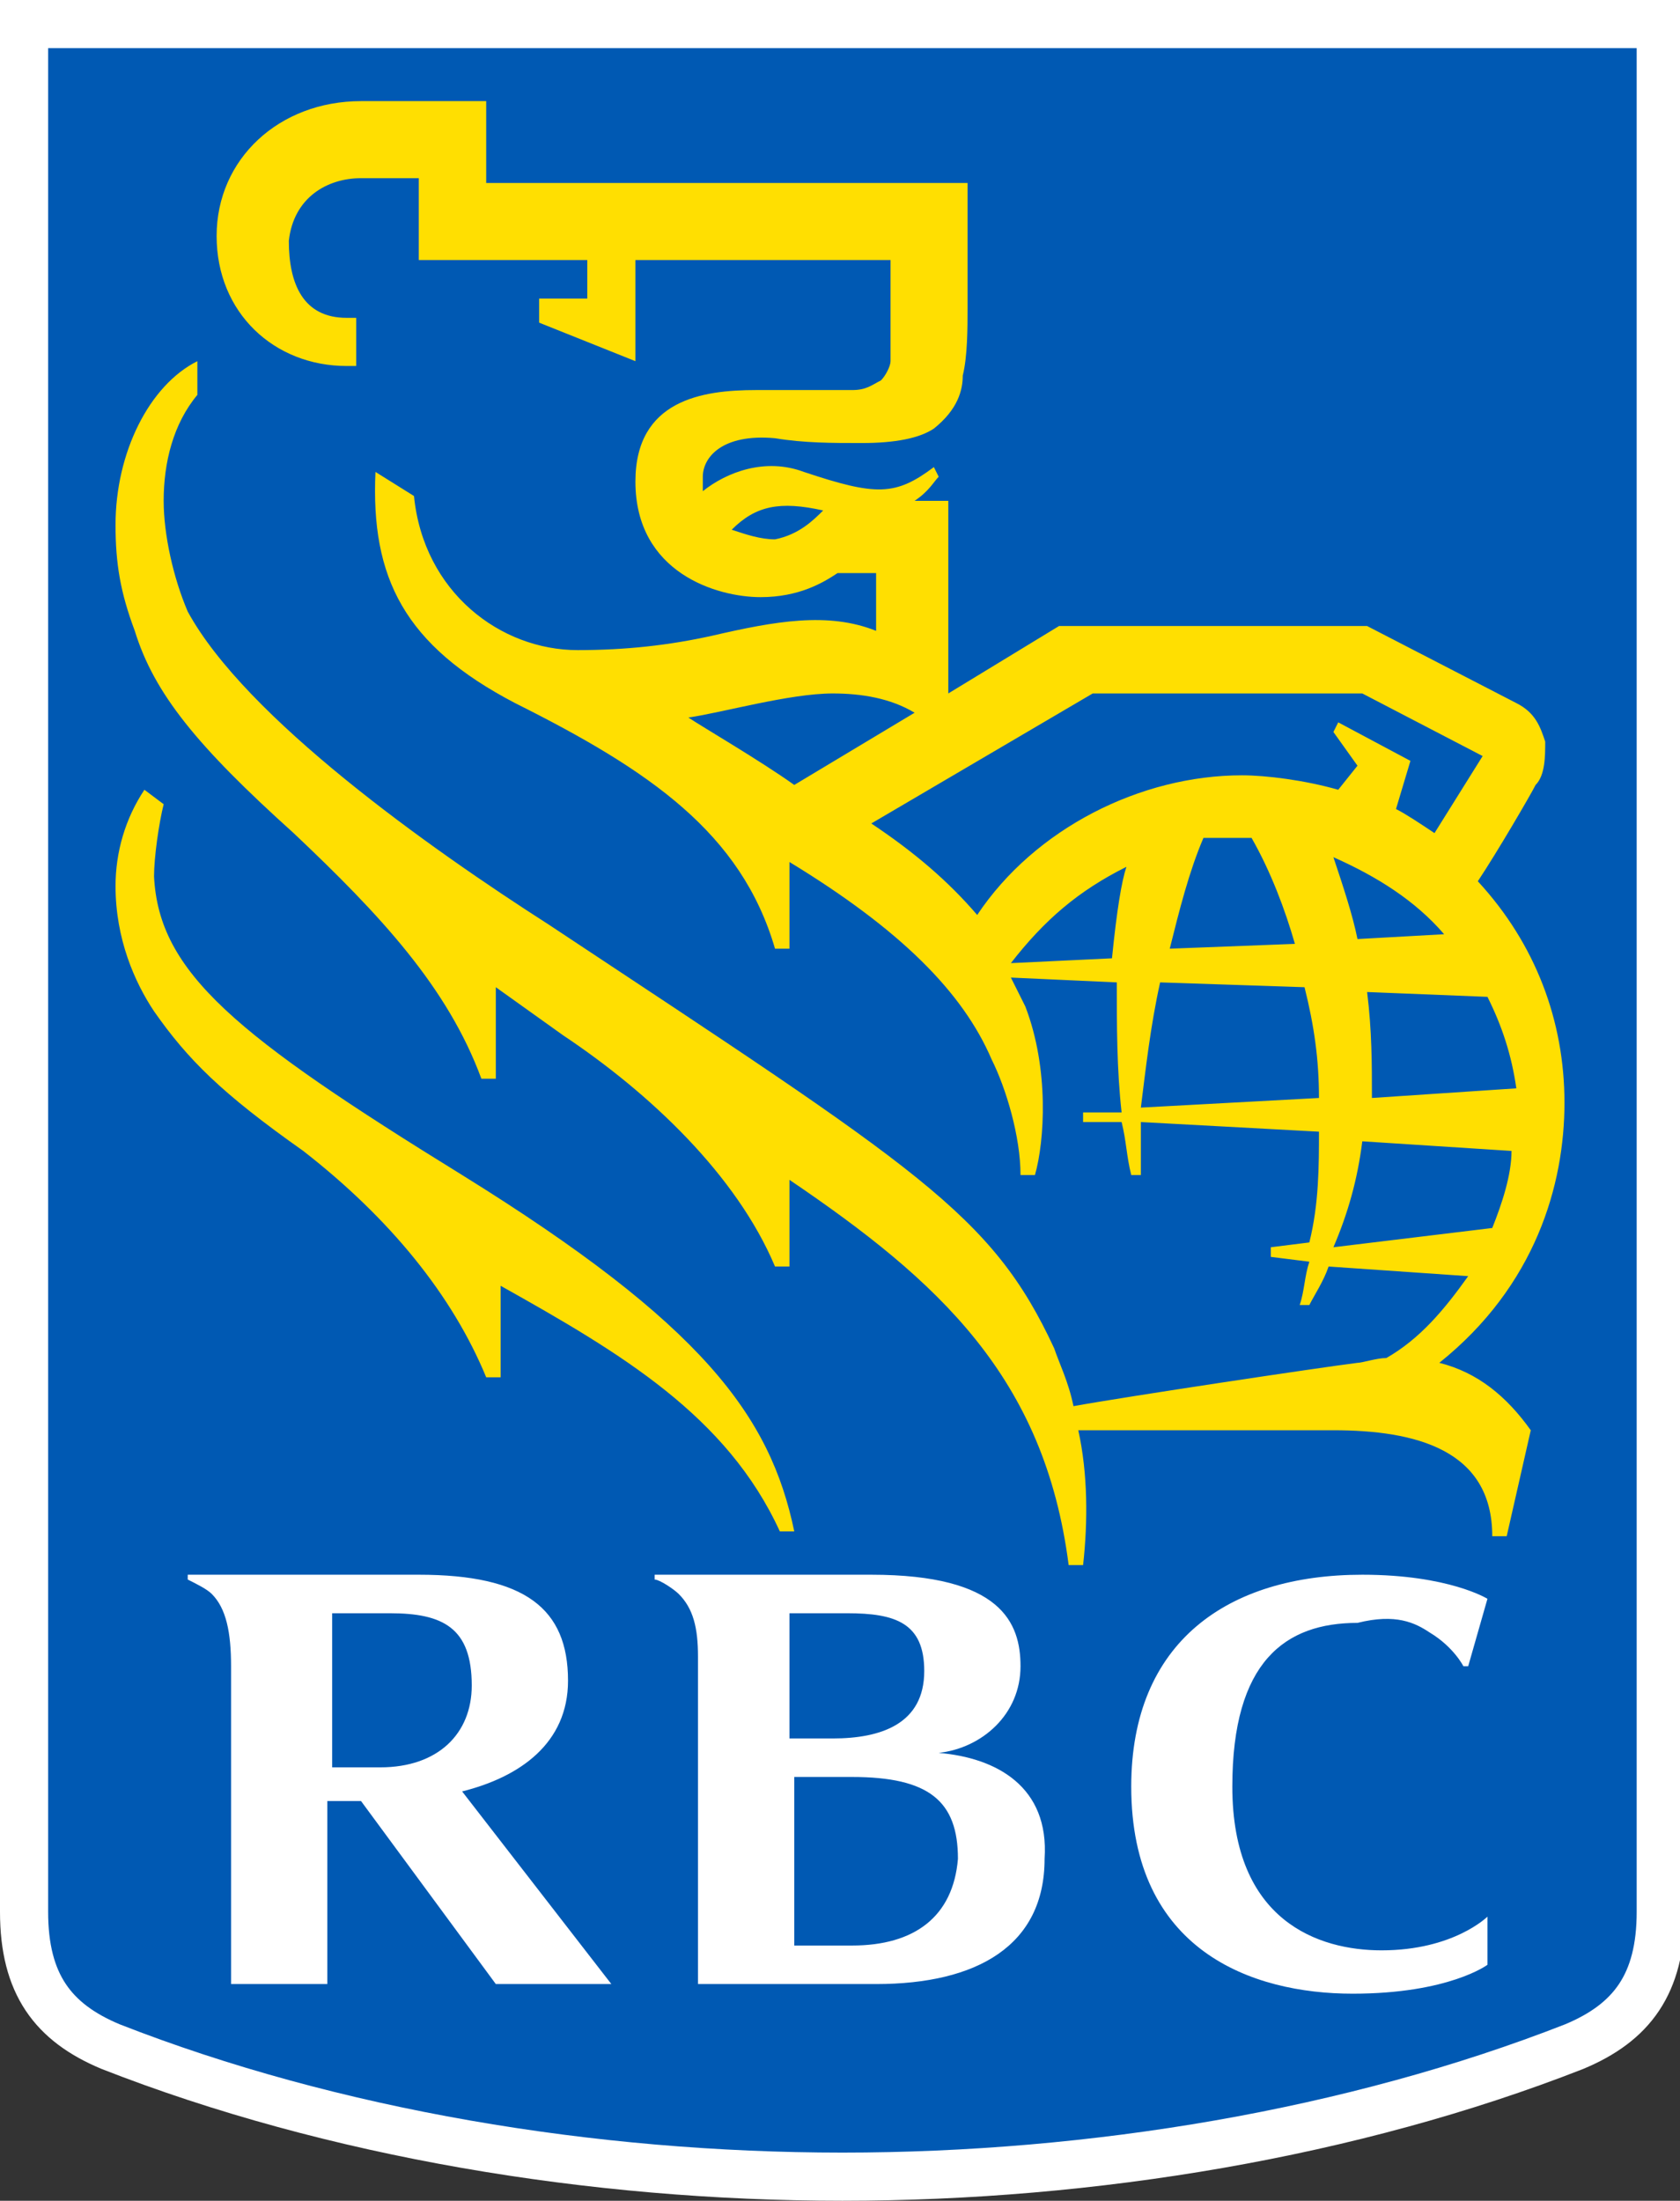 <svg id="Layer_1" xmlns="http://www.w3.org/2000/svg" viewBox="0 0 34.9 45.7"><rect x="0" y="0" width="34.9" height="45.7" fill="#333333" stroke="none"/><style>.st0{fill:#0059b3}.st1{fill:none;stroke:#fff;stroke-width:1}.st2{fill:#ffdf01}.st3{fill:#fff}</style><path class="st0" d="M34.5 39.7c0 1.5-.6 2.3-1.8 2.8-4.6 1.8-10 2.7-15.2 2.7s-10.6-.9-15.2-2.7C1.1 42 .5 41.2.5 39.7V.5h34v39.2"/><path class="st1" d="M34.5 39.7c0 1.5-.6 2.3-1.8 2.8-4.6 1.8-10 2.7-15.2 2.7s-10.6-.9-15.2-2.7C1.1 42 .5 41.2.5 39.7V.5h34v39.2z"/><path class="st2" d="M9.6 24.4c-4.7-2.9-6.3-4.2-6.4-6.2 0-.4.1-1.1.2-1.5l-.4-.3c-.4.6-.6 1.3-.6 2 0 1.1.4 2 .8 2.6.7 1 1.4 1.7 3.1 2.9 1.8 1.4 3.1 3 3.8 4.7h.3v-1.9c2.5 1.4 4.7 2.7 5.8 5.1h.3c-.5-2.4-1.9-4.3-6.9-7.4M23.4 18c-1 .5-1.7 1.1-2.4 2l2.1-.1c.1-1 .2-1.6.3-1.9zm7.6 7.5c.2-.5.4-1.1.4-1.6l-3.1-.2c-.1.8-.3 1.5-.6 2.2l3.3-.4zm-3.3-7.7c.2.6.4 1.2.5 1.7l1.8-.1c-.6-.7-1.4-1.2-2.3-1.6zm-.8 1.8c-.2-.7-.5-1.5-.9-2.2h-1c-.3.7-.5 1.5-.7 2.3l2.6-.1zm1.5 1c.1.8.1 1.5.1 2.2l3-.2c-.1-.7-.3-1.3-.6-1.9l-2.5-.1zm-1 2.2c0-.8-.1-1.5-.3-2.3l-3-.1c-.2.9-.3 1.8-.4 2.6l3.7-.2zm.4-6.4l.4-.5-.5-.7.1-.2 1.5.8-.3 1c.2.1.5.3.8.5l1-1.6-2.5-1.3h-5.6l-4.6 2.7c.9.6 1.6 1.2 2.2 1.9 1.2-1.8 3.4-2.9 5.5-2.9.5 0 1.3.1 2 .3zm-11.3-.1l2.5-1.5c-.5-.3-1.1-.4-1.7-.4-.9 0-2.3.4-3 .5.3.2 1.5.9 2.2 1.4zm.6-5.7c-.9-.2-1.4-.1-1.9.4.3.1.6.2.9.2.5-.1.8-.4 1-.6zm14.2 21.3H31c0-1.8-1.6-2.2-3.3-2.2h-5.3c.2.9.2 1.9.1 2.8h-.3c-.5-3.9-2.7-5.9-5.8-8v1.8h-.3c-.8-1.9-2.6-3.6-4.4-4.8l-1.4-1v1.9H10c-.7-1.9-2.1-3.4-3.9-5.1-2-1.8-2.9-2.9-3.3-4.2-.3-.8-.4-1.4-.4-2.2 0-1.5.7-2.9 1.7-3.4v.7c-.5.6-.7 1.4-.7 2.2 0 .7.2 1.6.5 2.3 1.2 2.2 5 4.9 7.5 6.5 7.7 5.1 9.2 6 10.5 8.8.1.3.3.7.4 1.2 1.1-.2 5.1-.8 5.9-.9.1 0 .4-.1.6-.1.7-.4 1.2-1 1.7-1.7l-2.9-.2c-.1.3-.3.6-.4.8H27c.1-.3.1-.6.2-.9l-.8-.1v-.2l.8-.1c.2-.8.2-1.6.2-2.3l-3.7-.2v1.1h-.2c-.1-.4-.1-.7-.2-1.1h-.8v-.2h.8c-.1-.9-.1-1.8-.1-2.7l-2.2-.1.3.6c.5 1.3.4 2.8.2 3.5h-.3c0-.8-.3-1.8-.6-2.4-.6-1.4-1.9-2.7-4.2-4.1v1.8h-.3c-.7-2.4-2.6-3.7-5.4-5.1-2.3-1.2-3-2.6-2.9-4.8l.8.5c.2 2 1.8 3.2 3.4 3.2 1 0 1.9-.1 2.8-.3 1.3-.3 2.4-.5 3.4-.1v-1.2h-.8c-.3.2-.8.5-1.6.5-.9 0-2.6-.5-2.6-2.4 0-1.7 1.4-1.9 2.5-1.9h2c.3 0 .4-.1.6-.2.1-.1.2-.3.2-.4V5.4h-5.3v2.1l-2-.8v-.5h1v-.8H8.7V3.7H7.5c-.7 0-1.4.4-1.5 1.3 0 .9.3 1.6 1.2 1.6h.2v1h-.2c-1.5 0-2.7-1.1-2.7-2.7s1.3-2.8 3-2.8h2.6v1.7h10v2.6c0 .4 0 1-.1 1.4 0 .3-.1.7-.6 1.1-.3.2-.8.3-1.5.3-.6 0-1.2 0-1.8-.1-1.1-.1-1.5.4-1.5.8v.3c.5-.4 1.3-.7 2.1-.4 1.5.5 1.9.5 2.7-.1l.1.2c-.1.1-.2.3-.5.5h.7v4L22 13h6.4l3.1 1.6c.4.2.5.5.6.8 0 .3 0 .7-.2.9-.1.2-.8 1.4-1.2 2 1.2 1.3 1.8 2.9 1.8 4.6 0 1.7-.6 3.8-2.6 5.4.8.2 1.4.7 1.9 1.4l-.5 2.2"/><path class="st3" d="M17.7 40.4h-1.2v-3.5h1.2c1.6 0 2.2.5 2.2 1.7-.1 1.2-.9 1.8-2.2 1.8zm-.1-6.9c1 0 1.6.2 1.6 1.2 0 1.1-.9 1.4-1.9 1.4h-.9v-2.6h1.2zm1.9 2.9c.9-.1 1.7-.8 1.7-1.8 0-.9-.4-1.9-3.1-1.9h-4.5v.1c.1 0 .4.2.5.3.3.3.4.7.4 1.3v6.8h3.7c2.1 0 3.5-.8 3.5-2.6.1-1.5-1-2.1-2.2-2.2M6.8 33.5h1.3c1.1 0 1.7.3 1.7 1.5 0 1-.7 1.7-1.9 1.7h-1v-3.2zm3.5 7.7h2.4l-3.1-4c1.2-.3 2.2-1 2.2-2.3 0-1.5-.9-2.2-3.1-2.2H3.9v.1c.2.1.4.2.5.3.3.3.4.8.4 1.5v6.6h2v-3.8h.7l2.8 3.8m19.4-7.3c.5.3.7.7.7.7h.1l.4-1.4s-.8-.5-2.6-.5c-2.8 0-4.8 1.4-4.8 4.4 0 3.4 2.5 4.3 4.6 4.3 2 0 2.8-.6 2.8-.6v-1s-.7.7-2.2.7c-1.3 0-3.1-.6-3.1-3.4 0-2.6 1.1-3.4 2.6-3.4.8-.2 1.2 0 1.5.2"/></svg>